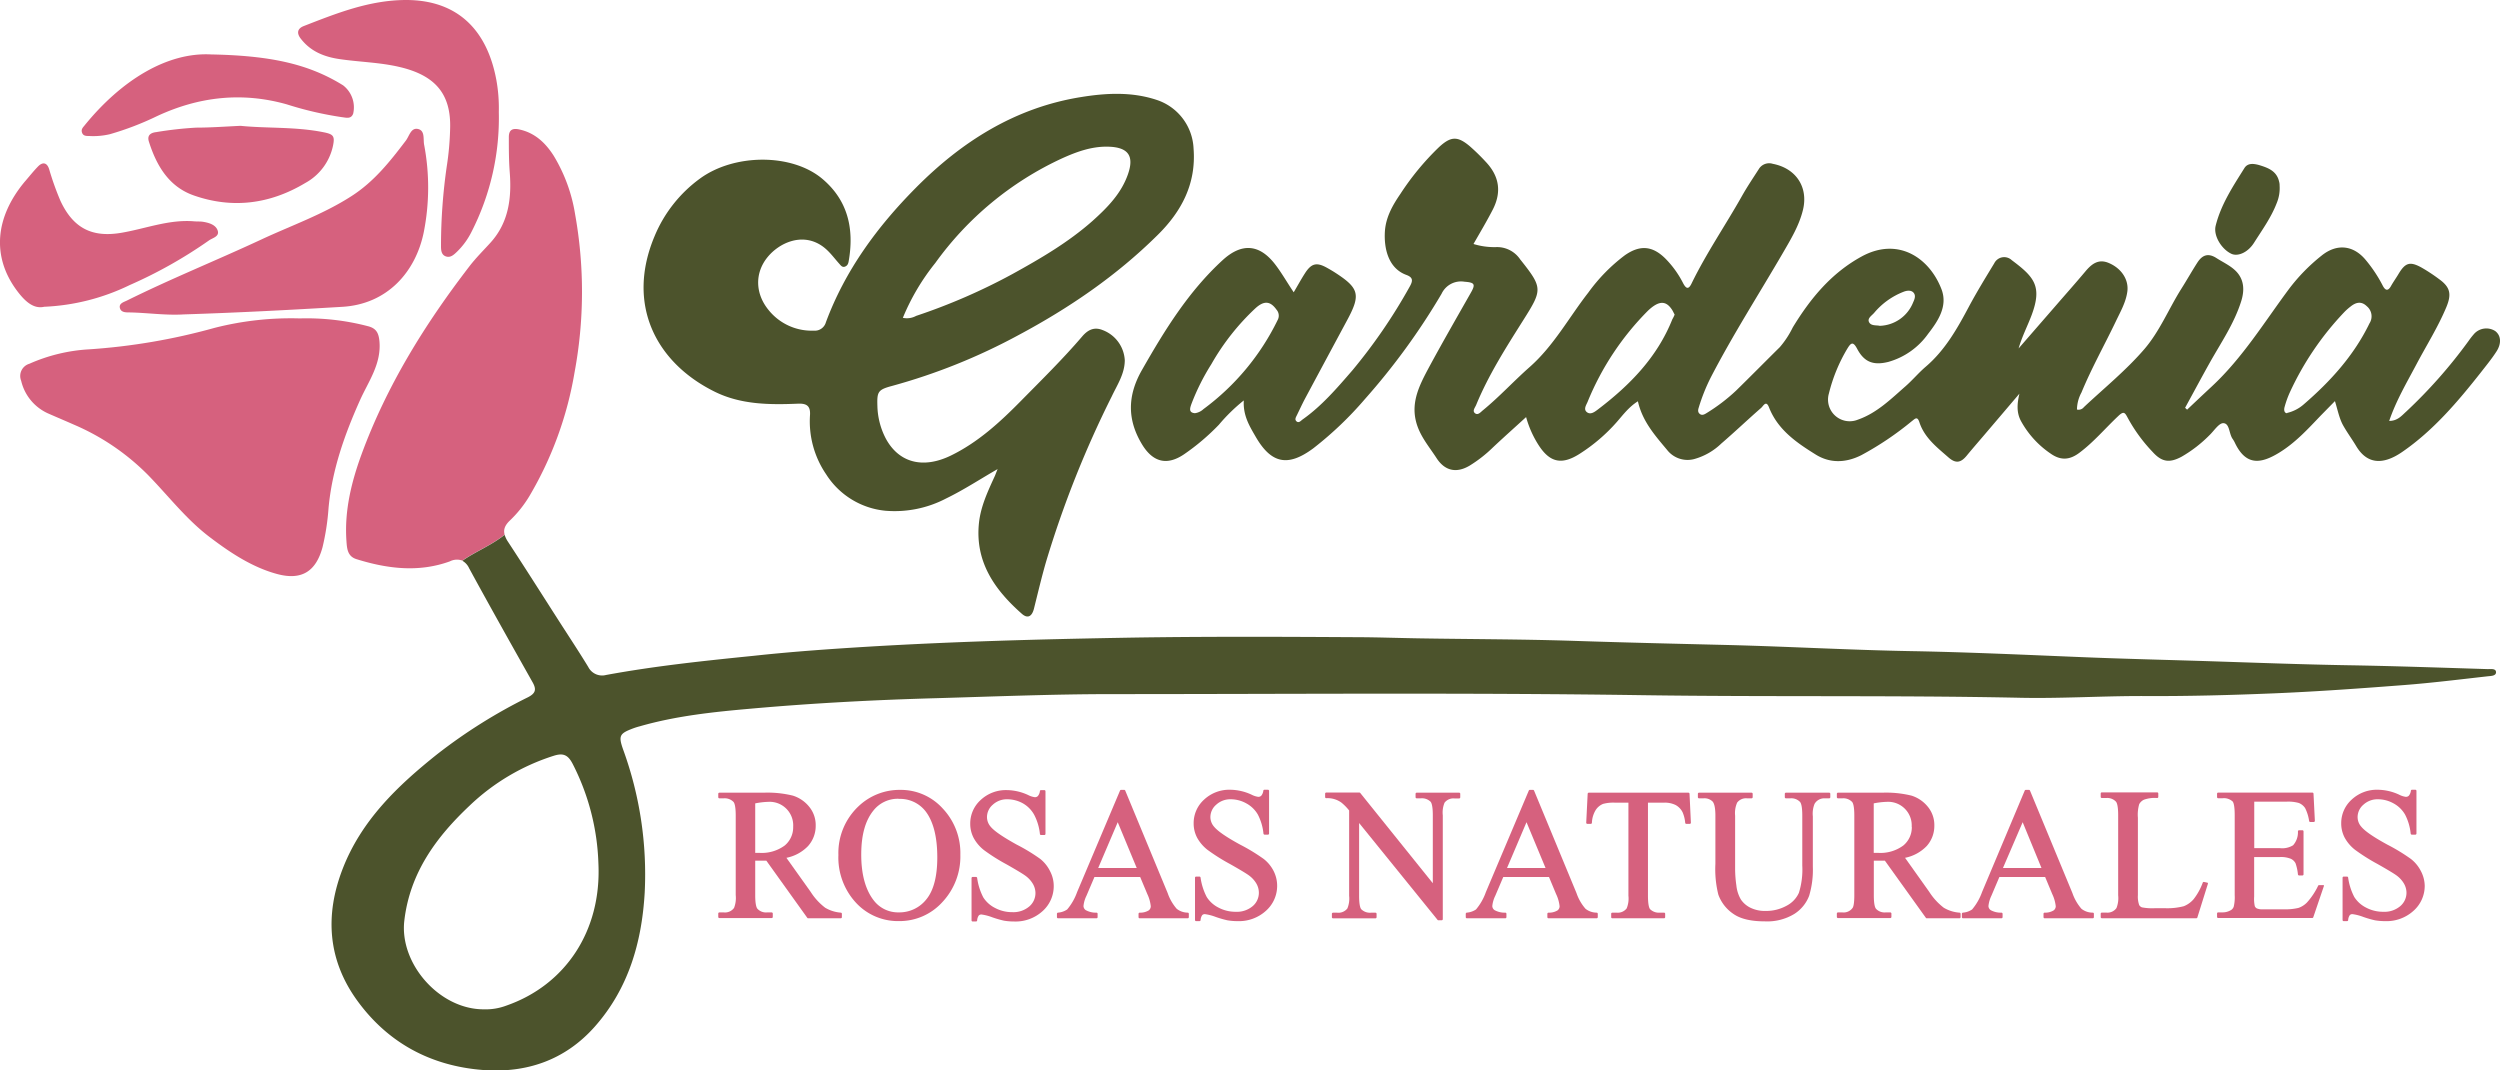 <?xml version="1.0" encoding="UTF-8"?>
<svg xmlns="http://www.w3.org/2000/svg" viewBox="0 0 553.91 237.14">
  <defs>
    <style>.a{fill:#d6617e;}.b{fill:#4c532c;}</style>
  </defs>
  <title>Untitled-3</title>
  <path class="a" d="M125.82,129.78a25.73,25.73,0,0,0,4.33-5.42,79.8,79.8,0,0,0,10-27.4,97.38,97.38,0,0,0,.13-35,35.9,35.9,0,0,0-4.75-13c-1.8-2.82-4.14-5.08-7.63-5.83-1.56-.33-2.32.13-2.31,1.73,0,2.54,0,5.07.19,7.62.46,5.72-.16,11.22-4.26,15.74-1.55,1.71-3.21,3.35-4.62,5.18-9.9,12.86-18.39,26.53-24,41.86-2.23,6.14-3.76,12.45-3.29,19.08.12,1.68.23,3.37,2.22,4,6.85,2.13,13.77,3,20.69.49a3.48,3.48,0,0,1,2.78-.17c2.92-2.06,6.39-3.36,9.36-5.75C124.36,131.84,124.67,130.88,125.82,129.78Z" transform="translate(-12.85 -14.45)"></path>
  <path class="b" d="M564,162.7c-10.39-.32-20.77-.69-31.16-.86-10.16-.18-20.32-.56-30.48-.89-9.71-.31-19.43-.53-29.14-.94-12.25-.5-24.5-1.07-36.75-1.29-13.46-.24-26.9-1-40.35-1.35-11.43-.28-22.86-.54-34.29-.92s-22.88-.37-34.32-.56c-4.56-.07-9.13-.24-13.68-.26-17.27-.1-34.55-.18-51.83.12-19.06.34-38.11.85-57.14,2-8.35.51-16.71,1.1-25,2C168.9,160.86,158,162,147.14,164a3.44,3.44,0,0,1-3.95-1.77c-2.1-3.45-4.33-6.81-6.51-10.21-3.75-5.85-7.47-11.73-11.28-17.54a5.75,5.75,0,0,1-.74-1.53c-3,2.39-6.44,3.69-9.36,5.75a3.6,3.6,0,0,1,1.49,1.65c4.61,8.47,9.34,16.88,14.07,25.28.89,1.59.66,2.42-1,3.29a117,117,0,0,0-20.11,12.61c-8.79,7-16.84,14.69-21,25.48-3.95,10.25-3.28,20.17,3.29,29.19,6.83,9.38,16.32,14.42,27.78,15.32,9.65.75,18.23-2.18,24.8-9.59,7.48-8.44,10.43-18.68,11.07-29.68a80.77,80.77,0,0,0-4.78-31.74c-1.07-3.05-.8-3.53,2.2-4.67a15.35,15.35,0,0,1,1.5-.47c8.09-2.33,16.45-3.19,24.76-3.92,13.62-1.21,27.29-1.93,41-2.31,12.85-.37,25.71-.89,38.57-.9,39.34,0,78.69-.34,118,.24,27.52.4,55.05,0,82.58.55,9.57.26,19.14-.41,28.71-.36s19-.21,28.48-.6c9.63-.4,19.25-1.1,28.86-1.84,6.18-.48,12.34-1.25,18.5-1.94.68-.07,1.85-.07,1.81-.93S564.65,162.72,564,162.7ZM125,237.27a13,13,0,0,1-5,.81c-9.84,0-18.66-10.16-17.57-19.62,1.23-10.62,7.08-18.56,14.5-25.54a48,48,0,0,1,18.55-11c2.06-.66,3.16-.32,4.24,1.75a51.9,51.9,0,0,1,5.72,22.18C146.11,220.66,138.18,232.69,125,237.27Z" transform="translate(-12.85 -14.45)"></path>
  <path class="b" d="M288.43,103.17a38.94,38.94,0,0,0-5.52,5.39,49.71,49.71,0,0,1-7.68,6.52c-3.77,2.57-6.86,1.8-9.24-2-3.45-5.58-3.37-11-.09-16.71,5-8.77,10.29-17.35,17.83-24.27,4.21-3.86,8.15-3.62,11.65.93,1.45,1.88,2.64,4,4.11,6.18.86-1.46,1.6-2.81,2.42-4.1,1.47-2.34,2.64-2.63,5-1.3.65.36,1.29.74,1.92,1.15,5.13,3.34,5.51,4.82,2.58,10.28Q306.7,94,302,102.77c-.63,1.19-1.19,2.41-1.78,3.62-.22.47-.6,1-.09,1.43s.94-.15,1.34-.44c4.25-3,7.62-6.95,11-10.85a120,120,0,0,0,12.65-18.45c.75-1.3.95-2.13-.68-2.72-4-1.47-5-5.89-4.74-9.74.23-3.1,1.72-5.72,3.42-8.2a58.9,58.9,0,0,1,8.55-10.36c2.62-2.41,4.08-2.52,6.82-.22A46,46,0,0,1,342,50.26c3.05,3.2,3.61,6.72,1.58,10.66-1.3,2.52-2.77,5-4.26,7.59a15.57,15.57,0,0,0,5,.69,6.17,6.17,0,0,1,5.36,2.74,2.09,2.09,0,0,0,.14.17c4.88,6.14,4.76,6.58.53,13.28-3.82,6.06-7.69,12.12-10.44,18.79-.25.6-.9,1.31-.25,1.83s1.25-.25,1.73-.64c3.67-3,6.84-6.48,10.37-9.59,5.36-4.73,8.71-11,13-16.5A38.55,38.55,0,0,1,372.87,71c3.36-2.34,6.13-2.1,9,.77a21.67,21.67,0,0,1,3.91,5.45c.68,1.28,1.22,1.39,1.88,0,3.28-6.73,7.53-12.91,11.19-19.42,1.13-2,2.44-3.94,3.69-5.89a2.68,2.68,0,0,1,3.11-1.16c5.16,1,7.91,5.2,6.66,10.25-.83,3.39-2.62,6.36-4.34,9.33-5.37,9.24-11.15,18.24-16.07,27.74a41,41,0,0,0-2.66,6.65c-.17.51-.27,1.05.22,1.44s1,.13,1.45-.15a40.28,40.28,0,0,0,6.58-5c3.26-3.19,6.46-6.44,9.71-9.65A20.43,20.43,0,0,0,410.06,87c3.9-6.41,8.55-12.06,15.28-15.73,8.09-4.4,15,.32,17.67,7.25,1.43,3.73-.71,7-2.95,9.88a16.16,16.16,0,0,1-8.81,6.23c-3.32.83-5.36.07-6.94-2.93-.93-1.75-1.42-1.2-2.16,0a36.12,36.12,0,0,0-4.08,9.93,4.8,4.8,0,0,0,6.42,5.8c4.2-1.46,7.32-4.57,10.58-7.42,1.56-1.37,2.91-3,4.5-4.35,4.3-3.69,7-8.52,9.59-13.4,1.73-3.22,3.65-6.35,5.55-9.48a2.45,2.45,0,0,1,3.88-.68c5,3.73,6.75,5.78,4.43,12.07-.92,2.48-2.17,4.84-2.92,7.48l8.16-9.39c2.2-2.54,4.44-5.06,6.6-7.63,1.39-1.67,2.9-2.89,5.2-1.92,2.82,1.18,4.46,3.69,4.14,6.28-.31,2.42-1.54,4.52-2.56,6.67-2.52,5.26-5.38,10.35-7.61,15.75a8.14,8.14,0,0,0-1,3.78,1.49,1.49,0,0,0,1.54-.54c4.52-4.24,9.37-8.17,13.42-12.88,3.42-4,5.39-8.94,8.18-13.36,1.2-1.9,2.3-3.85,3.51-5.74,1.08-1.69,2.39-2.27,4.32-1,1.57,1,3.36,1.78,4.57,3.2,1.57,1.87,1.55,4.13.83,6.38-1.55,4.9-4.45,9.12-6.94,13.55-1.86,3.32-3.65,6.68-5.47,10l.44.42c1.83-1.73,3.66-3.46,5.5-5.17,6.8-6.33,11.61-14.22,17.09-21.59a40.74,40.74,0,0,1,7.19-7.36c3.41-2.76,7.1-2.34,9.84,1a30.73,30.73,0,0,1,3.71,5.6c.51,1,1.12,1.44,1.85.12.51-.91,1.13-1.76,1.66-2.66,1.5-2.51,2.53-2.85,5.1-1.43a37.53,37.53,0,0,1,3.93,2.59c2.43,1.76,2.78,3.29,1.56,6.21-1.85,4.43-4.42,8.48-6.65,12.71-2.12,4-4.44,7.93-6,12.47,1.83,0,2.73-1.12,3.7-2A109.49,109.49,0,0,0,559.79,90a16.81,16.81,0,0,1,1.1-1.42,3.65,3.65,0,0,1,4.81-.78c1.32,1,1.44,2.82.19,4.66-1,1.54-2.2,3-3.36,4.49-5.15,6.53-10.53,12.88-17.43,17.63-4.63,3.2-8,2.42-10.21-1.3-.92-1.54-2-3-2.87-4.55s-1.2-3.36-1.83-5.41L527,106.57c-2.86,3-5.61,6-9.19,8.19-4,2.44-7.36,3-9.84-2.31a6,6,0,0,0-.46-.77c-.81-1.15-.63-3.37-2-3.47-1-.08-2.08,1.66-3.09,2.63a29.05,29.05,0,0,1-6.19,4.79c-2.65,1.43-4.36,1.23-6.39-1a35.26,35.26,0,0,1-5.55-7.58c-.63-1.18-.87-1.6-2.11-.42-2.88,2.71-5.44,5.78-8.64,8.16-2.17,1.62-4.15,1.72-6.39.13a20.75,20.75,0,0,1-6.56-7.25c-1-1.93-.8-3.88-.31-6q-3.87,4.56-7.75,9.11c-1.31,1.54-2.64,3.06-3.92,4.62s-2.4,1.82-4,.44c-2.59-2.27-5.36-4.38-6.49-7.83-.48-1.46-1-.74-1.72-.21a68.63,68.63,0,0,1-11.15,7.5c-3.4,1.71-6.9,1.85-10.09-.13-4.25-2.64-8.42-5.49-10.37-10.48-.64-1.64-1.25-.29-1.72.12-3,2.62-5.85,5.34-8.85,7.92a14,14,0,0,1-5.75,3.36,5.74,5.74,0,0,1-6.24-1.94c-2.69-3.22-5.49-6.35-6.48-10.79-2,1.25-3.28,3-4.69,4.61a38.42,38.42,0,0,1-8.33,7.1c-3.83,2.4-6.44,1.87-8.9-1.87a22.57,22.57,0,0,1-2.85-6.34c-2.57,2.35-5,4.51-7.38,6.75a29.47,29.47,0,0,1-5.12,4c-2.94,1.75-5.51,1.18-7.35-1.67-1.7-2.62-3.79-5-4.56-8.18-1.1-4.45.93-8.24,2.89-11.92,3-5.55,6.14-11,9.22-16.43,1.16-2,.92-2.37-1.35-2.54a4.75,4.75,0,0,0-5.08,2.67,149.14,149.14,0,0,1-17,23.35,78.22,78.22,0,0,1-11.15,10.68c-.12.09-.23.19-.35.27-5.52,4.06-9.19,3.37-12.64-2.54C289.79,109,288.23,106.6,288.43,103.17Zm95.47-19c-.18-.32-.33-.66-.53-1C382,81,380.42,81,378,83.27a61.46,61.46,0,0,0-13.41,20.25c-.3.7-.95,1.63-.13,2.26s1.73-.08,2.43-.61c7.05-5.36,13.13-11.54,16.5-20C383.57,84.88,383.73,84.55,383.9,84.14ZM277.6,106a3.47,3.47,0,0,0,1.91-.92,53.72,53.72,0,0,0,16.42-19.72,2,2,0,0,0-.24-2.28c-1.37-1.94-2.76-2.07-4.66-.35a52.27,52.27,0,0,0-9.79,12.41,49.36,49.36,0,0,0-4.4,8.78C276.5,104.88,276.15,105.88,277.6,106Zm242-.06a8.5,8.5,0,0,0,3.68-1.9c5.92-5.11,11.1-10.81,14.56-17.94a2.89,2.89,0,0,0-.59-3.8c-1.21-1.18-2.42-.88-3.6.07a12.56,12.56,0,0,0-1.34,1.18,65.4,65.4,0,0,0-12.14,17.89,21.25,21.25,0,0,0-1.13,3.16C518.82,105.35,519,106,519.59,106Zm-90.22-19.3a8.23,8.23,0,0,0,7.35-5.19c.32-.7.64-1.48.12-2.12s-1.48-.54-2.27-.22a16.11,16.11,0,0,0-6.47,4.64c-.5.6-1.52,1.18-1.18,2C427.35,86.73,428.6,86.45,429.37,86.65Z" transform="translate(-12.85 -14.45)"></path>
  <path class="b" d="M233.89,118.38c-3.88,2.22-7.49,4.61-11.39,6.5A24.6,24.6,0,0,1,209,127.61a17.54,17.54,0,0,1-13.1-8.06,20.8,20.8,0,0,1-3.58-13.16c.12-2-.75-2.58-2.65-2.5-6.31.26-12.63.23-18.46-2.65-13.22-6.53-19.63-19.5-13.32-34.48a30,30,0,0,1,10-12.71c7.6-5.59,20.37-5.66,27.13,0,5.74,4.82,7.11,11.15,5.87,18.26-.09.52-.24,1-.84,1.22s-.94-.3-1.29-.69c-1.33-1.48-2.41-3.1-4.25-4.2-4.21-2.52-9-.37-11.58,2.76-2.88,3.51-2.78,8.09.21,11.74a12.24,12.24,0,0,0,10,4.57,2.55,2.55,0,0,0,2.7-1.86c4.27-11.51,11.39-21.18,19.92-29.78,10.16-10.25,22-17.75,36.53-20.1,5.58-.91,11.32-1.23,16.88.63a11.88,11.88,0,0,1,8.13,10.74c.62,7.82-2.68,14-8,19.22-9.09,9-19.57,16.15-30.85,22.17a131.72,131.72,0,0,1-28,11.24c-3.1.83-3.3,1.3-3.2,4.45a16.41,16.41,0,0,0,1.82,7.12c2.89,5.44,8.25,6.86,14.45,3.85,6-2.92,10.86-7.37,15.49-12.07S248.34,94,252.62,89c1.2-1.4,2.6-2.21,4.55-1.41a7.58,7.58,0,0,1,4.89,6.66c0,3-1.66,5.44-2.87,8a228.48,228.48,0,0,0-14.56,36.63c-1,3.45-1.82,6.94-2.69,10.42-.41,1.63-1.32,2.35-2.69,1.14-6-5.29-10.36-11.47-9.51-20,.37-3.76,2-7.19,3.56-10.59C233.51,119.32,233.69,118.85,233.89,118.38Zm-21-33.51a4.24,4.24,0,0,0,2.94-.43,132.54,132.54,0,0,0,21.35-9.28c6.22-3.43,12.34-7,17.7-11.73,3.34-3,6.42-6.12,7.9-10.42,1.41-4.07,0-5.94-4.37-6.06-3.69-.1-7.06,1.14-10.34,2.63a71.48,71.48,0,0,0-28,23.15A49.17,49.17,0,0,0,212.89,84.87Z" transform="translate(-12.85 -14.45)"></path>
  <path class="a" d="M79.28,85a53.57,53.57,0,0,1,15.08,1.72c1.87.47,2.39,1.52,2.56,3.34.45,5-2.41,8.86-4.28,13-3.44,7.68-6.23,15.52-7,24a52.61,52.61,0,0,1-1.33,8.64c-1.47,5.43-4.69,7.39-10.1,5.92S64,137,59.51,133.6c-5.27-3.94-9.23-9.14-13.75-13.79a51.73,51.73,0,0,0-16.55-11.28c-1.85-.82-3.71-1.6-5.55-2.41a10.55,10.55,0,0,1-6.12-7.3,2.82,2.82,0,0,1,1.81-3.77,37.8,37.8,0,0,1,13.24-3.2A137.2,137.2,0,0,0,60.37,87.1,68.4,68.4,0,0,1,79.28,85Z" transform="translate(-12.85 -14.45)"></path>
  <path class="a" d="M53.59,84.11c-4.05.25-8.07-.37-12.1-.44-.81,0-1.85,0-2.08-1s.85-1.28,1.54-1.62c9.78-4.85,19.92-8.93,29.81-13.54,6.69-3.12,13.7-5.56,20-9.63,5-3.21,8.51-7.67,12-12.26.77-1,1.13-2.95,2.71-2.59s1.12,2.22,1.35,3.48a50.8,50.8,0,0,1-.08,19.39c-1.76,8.69-8,16-18.19,16.54C76.87,83.14,65.24,83.74,53.59,84.11Z" transform="translate(-12.85 -14.45)"></path>
  <path class="a" d="M123.37,39.26a55.53,55.53,0,0,1-6,26.46,16.27,16.27,0,0,1-3.27,4.51c-.73.7-1.49,1.42-2.54,1s-1-1.62-1-2.54a123.81,123.81,0,0,1,1.28-17.41,63.07,63.07,0,0,0,.74-8.25c.27-7.88-3.42-11.85-11-13.69-4.46-1.08-9-1.13-13.53-1.8-3.37-.5-6.34-1.68-8.51-4.46-1-1.24-.84-2.29.62-2.86,7.3-2.84,14.53-5.74,22.63-5.77,11.76,0,18,7,20,17.53A35.07,35.07,0,0,1,123.37,39.26Z" transform="translate(-12.85 -14.45)"></path>
  <path class="a" d="M22.64,82.42c-2.38.55-4.31-1.23-6.14-3.71-5.5-7.5-4.71-16.15,1.83-24,1-1.15,1.9-2.3,2.94-3.37s2-.89,2.47.6a61.92,61.92,0,0,0,2.5,7c2.82,6.06,7,8.21,13.55,7.08,5.35-.91,10.52-3,16.09-2.53.67.06,1.36,0,2,.11,1.28.21,2.69.64,3.16,1.82.58,1.45-1.12,1.73-1.93,2.33a101.48,101.48,0,0,1-17.52,9.86A47.93,47.93,0,0,1,22.64,82.42Z" transform="translate(-12.85 -14.45)"></path>
  <path class="a" d="M66.15,42.33c5.78.59,12.08.17,18.28,1.4,2.32.45,2.66.85,2.18,3.11A12.29,12.29,0,0,1,80.48,55c-7.8,4.67-16.11,5.76-24.7,2.75-5.53-1.94-8.25-6.6-9.94-11.92-.42-1.34.3-1.94,1.57-2.1a82.62,82.62,0,0,1,8.9-1C59.44,42.73,62.56,42.5,66.15,42.33Z" transform="translate(-12.85 -14.45)"></path>
  <path class="a" d="M59.59,26.51c12.89.25,21.49,2,29.28,6.85a6.16,6.16,0,0,1,2.23,6.27c-.47,1.27-1.56.88-2.49.78a77.51,77.51,0,0,1-12.19-2.83c-9.89-2.8-19.46-1.74-28.78,2.6a65.23,65.23,0,0,1-10.43,4,16,16,0,0,1-4.67.4c-.6,0-1.25,0-1.51-.73s.17-1.13.55-1.6C39.78,32.15,49.94,26,59.59,26.51Z" transform="translate(-12.85 -14.45)"></path>
  <path class="b" d="M517.93,55.59a8.59,8.59,0,0,1-.65,3.88c-1.22,3.17-3.2,5.9-5,8.74-1.34,2.15-3.54,3.12-5,2.49-2.18-1-4.07-4-3.52-6.23,1.17-4.71,3.83-8.72,6.36-12.76.75-1.22,2.11-1,3.26-.69,2,.61,3.89,1.31,4.43,3.64A3,3,0,0,1,517.93,55.59Z" transform="translate(-12.85 -14.45)"></path>
  <path class="a" d="M199.16,216.66a7.9,7.9,0,0,1-3.48-1.09,13.61,13.61,0,0,1-3.22-3.52h0l-5.37-7.54a9.08,9.08,0,0,0,4.8-2.61,6.69,6.69,0,0,0,1.69-4.54,6.38,6.38,0,0,0-1.49-4.22,7.5,7.5,0,0,0-3.58-2.41,23.44,23.44,0,0,0-6.43-.65h-9.84a.25.25,0,0,0-.25.25v.75a.25.25,0,0,0,.25.25h1a2.7,2.7,0,0,1,2.13.8c.22.25.49,1,.49,3v17.65a6.06,6.06,0,0,1-.37,2.83,2.47,2.47,0,0,1-2.25,1h-1a.25.25,0,0,0-.25.25v.75a.25.25,0,0,0,.25.25h11.58a.25.25,0,0,0,.25-.25v-.75a.25.25,0,0,0-.25-.25h-1.06a2.56,2.56,0,0,1-2.08-.8c-.23-.25-.5-1-.5-3v-7.67h.93l1.53,0,9.07,12.66a.24.24,0,0,0,.2.11h7.22a.25.25,0,0,0,.25-.25v-.75A.26.26,0,0,0,199.16,216.66Zm-10.57-19a5.23,5.23,0,0,1-1.87,4.12,8.56,8.56,0,0,1-5.67,1.63h-.87V192.45a17.13,17.13,0,0,1,2.88-.34,5.22,5.22,0,0,1,5.53,5.52Z" transform="translate(-12.85 -14.45)"></path>
  <path class="a" d="M212.36,189.46a13.18,13.18,0,0,0-9.29,3.63,14.21,14.21,0,0,0-4.46,10.8,14.75,14.75,0,0,0,3.87,10.55,12.65,12.65,0,0,0,9.56,4.09,12.78,12.78,0,0,0,9.59-4.19,14.76,14.76,0,0,0,4-10.51,14.35,14.35,0,0,0-3.92-10.26A12.5,12.5,0,0,0,212.36,189.46Zm-.38,2a7.13,7.13,0,0,1,5.86,2.64c1.78,2.24,2.68,5.71,2.68,10.31,0,4.23-.82,7.36-2.43,9.31A7.59,7.59,0,0,1,212,216.6a6.77,6.77,0,0,1-5.55-2.64c-1.84-2.35-2.78-5.77-2.78-10.15s.91-7.55,2.68-9.75A6.89,6.89,0,0,1,212,191.43Z" transform="translate(-12.85 -14.45)"></path>
  <path class="a" d="M243.35,204.77a40.6,40.6,0,0,0-5.21-3.17c-3-1.66-5-3-5.81-4a3.26,3.26,0,0,1-.8-2.12,3.63,3.63,0,0,1,1.28-2.73,4.6,4.6,0,0,1,3.26-1.21,7.16,7.16,0,0,1,3.43.91A6.56,6.56,0,0,1,242,195a11.78,11.78,0,0,1,1.26,4.24.25.25,0,0,0,.24.22h.74a.25.25,0,0,0,.25-.25v-9.45a.25.25,0,0,0-.25-.25h-.74a.25.25,0,0,0-.24.19,2.06,2.06,0,0,1-.46,1.13.9.9,0,0,1-.67.25,4.5,4.5,0,0,1-1.48-.48,11.46,11.46,0,0,0-4.66-1.09,8.17,8.17,0,0,0-5.86,2.19,7,7,0,0,0-2.31,5.25,6.73,6.73,0,0,0,.79,3.22,8.73,8.73,0,0,0,2.29,2.66,41.45,41.45,0,0,0,5,3.15c2.29,1.3,3.7,2.16,4.21,2.55a5.92,5.92,0,0,1,1.64,1.84,4.11,4.11,0,0,1,.52,1.92,3.88,3.88,0,0,1-1.37,3,5.42,5.42,0,0,1-3.77,1.26,8,8,0,0,1-3.83-.94,6.58,6.58,0,0,1-2.59-2.33,13.22,13.22,0,0,1-1.36-4.32.26.26,0,0,0-.25-.21h-.74a.25.25,0,0,0-.25.25v9.37a.25.25,0,0,0,.25.25h.74a.26.26,0,0,0,.25-.21,2.12,2.12,0,0,1,.36-1.12.79.79,0,0,1,.61-.22,10.68,10.68,0,0,1,2.38.62,22.9,22.9,0,0,0,2.6.75,13.41,13.41,0,0,0,2.25.18,8.89,8.89,0,0,0,6.31-2.31,7.41,7.41,0,0,0,2.46-5.54,7.06,7.06,0,0,0-.78-3.23A8,8,0,0,0,243.35,204.77Z" transform="translate(-12.85 -14.45)"></path>
  <path class="a" d="M276,216.66a4,4,0,0,1-2.43-.85,10.48,10.48,0,0,1-2-3.47l-9.41-22.73a.23.23,0,0,0-.23-.15h-.69a.25.25,0,0,0-.23.15l-9.51,22.49a12.39,12.39,0,0,1-2.2,3.85,4.16,4.16,0,0,1-2.06.71.27.27,0,0,0-.21.25v.75a.25.25,0,0,0,.25.25h8.51a.25.25,0,0,0,.25-.25v-.75a.25.25,0,0,0-.23-.25,4.58,4.58,0,0,1-2.4-.56,1.15,1.15,0,0,1-.5-.9,6.61,6.61,0,0,1,.66-2.28l1.77-4.16h10.13l1.58,3.77a8.42,8.42,0,0,1,.77,2.71,1.14,1.14,0,0,1-.47.93,3.57,3.57,0,0,1-2,.49.26.26,0,0,0-.24.25v.75a.25.25,0,0,0,.25.25H276a.25.25,0,0,0,.25-.25v-.75A.25.25,0,0,0,276,216.66Zm-11.29-9.89h-8.54l4.33-10.15Z" transform="translate(-12.85 -14.45)"></path>
  <path class="a" d="M292.85,204.77a41.67,41.67,0,0,0-5.21-3.17c-3.05-1.66-5-3-5.81-4a3.26,3.26,0,0,1-.8-2.12,3.63,3.63,0,0,1,1.28-2.73,4.6,4.6,0,0,1,3.26-1.21,7.09,7.09,0,0,1,3.42.91,6.52,6.52,0,0,1,2.55,2.47,11.59,11.59,0,0,1,1.25,4.24.27.27,0,0,0,.25.22h.74a.25.25,0,0,0,.25-.25v-9.45a.25.25,0,0,0-.25-.25H293a.24.24,0,0,0-.24.19,2.11,2.11,0,0,1-.46,1.13.9.9,0,0,1-.67.25,4.5,4.5,0,0,1-1.48-.48,11.46,11.46,0,0,0-4.66-1.09,8.17,8.17,0,0,0-5.86,2.19,7,7,0,0,0-2.31,5.25,6.73,6.73,0,0,0,.79,3.22,8.73,8.73,0,0,0,2.29,2.66,42,42,0,0,0,5,3.15c2.3,1.3,3.71,2.16,4.22,2.55a5.92,5.92,0,0,1,1.64,1.84,4.09,4.09,0,0,1,.51,1.92,3.87,3.87,0,0,1-1.36,3,5.42,5.42,0,0,1-3.77,1.26,8.08,8.08,0,0,1-3.84-.94,6.62,6.62,0,0,1-2.58-2.33,13.19,13.19,0,0,1-1.37-4.32.25.25,0,0,0-.24-.21h-.74a.25.25,0,0,0-.25.25v9.37a.25.25,0,0,0,.25.25h.74a.26.26,0,0,0,.25-.21,2.12,2.12,0,0,1,.36-1.12.78.78,0,0,1,.6-.22,10.69,10.69,0,0,1,2.39.62,22.9,22.9,0,0,0,2.6.75,13.41,13.41,0,0,0,2.25.18,8.88,8.88,0,0,0,6.3-2.31,7.37,7.37,0,0,0,2.46-5.54,7.21,7.21,0,0,0-.77-3.23A8,8,0,0,0,292.85,204.77Z" transform="translate(-12.85 -14.45)"></path>
  <path class="a" d="M336.15,190.08h-9.41a.25.25,0,0,0-.25.25v.75a.25.25,0,0,0,.25.25h.93a2.72,2.72,0,0,1,2.15.76c.22.25.49,1,.49,3v15.05l-16.08-20a.25.25,0,0,0-.19-.09H306.7a.25.25,0,0,0-.25.25v.75a.25.25,0,0,0,.25.25,5.24,5.24,0,0,1,3.39,1,11.41,11.41,0,0,1,1.68,1.72v18.91a5.7,5.7,0,0,1-.39,2.8,2.51,2.51,0,0,1-2.25.94h-.93a.25.25,0,0,0-.25.25v.75a.25.25,0,0,0,.25.25h9.4a.25.25,0,0,0,.25-.25v-.75a.25.25,0,0,0-.25-.25h-1a2.74,2.74,0,0,1-2.14-.76c-.22-.25-.48-1-.48-3V196.8l17.38,21.46a.22.22,0,0,0,.19.09h.72a.25.25,0,0,0,.25-.25v-23a5.7,5.7,0,0,1,.39-2.8,2.47,2.47,0,0,1,2.23-.94h1a.26.26,0,0,0,.25-.25v-.75A.25.25,0,0,0,336.15,190.08Z" transform="translate(-12.85 -14.45)"></path>
  <path class="a" d="M366.58,216.66a4,4,0,0,1-2.43-.85,10.3,10.3,0,0,1-2-3.47l-9.41-22.73a.25.25,0,0,0-.23-.15h-.7a.25.25,0,0,0-.23.15l-9.51,22.49a12.21,12.21,0,0,1-2.19,3.85,4.22,4.22,0,0,1-2.07.71.27.27,0,0,0-.2.25v.75a.25.25,0,0,0,.25.25h8.51a.25.25,0,0,0,.25-.25v-.75a.25.25,0,0,0-.23-.25,4.58,4.58,0,0,1-2.4-.56,1.12,1.12,0,0,1-.5-.9,6.61,6.61,0,0,1,.66-2.28l1.77-4.16h10.13l1.57,3.77a8.25,8.25,0,0,1,.78,2.71,1.14,1.14,0,0,1-.47.93,3.57,3.57,0,0,1-2,.49.26.26,0,0,0-.24.25v.75a.25.25,0,0,0,.25.25h10.67a.26.26,0,0,0,.25-.25v-.75A.26.26,0,0,0,366.58,216.66Zm-11.29-9.89h-8.54l4.32-10.15Z" transform="translate(-12.85 -14.45)"></path>
  <path class="a" d="M386.94,190.08H364.87a.26.26,0,0,0-.25.24l-.32,6.41a.26.26,0,0,0,.07.18.25.25,0,0,0,.18.08h.76a.25.25,0,0,0,.25-.23,5.81,5.81,0,0,1,.83-2.82,3.5,3.5,0,0,1,1.66-1.38,8.68,8.68,0,0,1,2.6-.27h3v20.63a5.7,5.7,0,0,1-.39,2.8,2.49,2.49,0,0,1-2.23.94h-.95a.25.25,0,0,0-.25.25v.75a.25.25,0,0,0,.25.25h11.46a.25.25,0,0,0,.25-.25v-.75a.25.25,0,0,0-.25-.25h-.94a2.76,2.76,0,0,1-2.14-.76c-.22-.25-.48-1-.48-3V192.29h3.56a5.41,5.41,0,0,1,2.58.53,3.72,3.72,0,0,1,1.54,1.62,7.48,7.48,0,0,1,.57,2.33.26.26,0,0,0,.25.22h.76a.25.25,0,0,0,.18-.08.24.24,0,0,0,.07-.18l-.3-6.41A.26.26,0,0,0,386.94,190.08Z" transform="translate(-12.85 -14.45)"></path>
  <path class="a" d="M418.12,190.08h-9.57a.25.25,0,0,0-.25.25v.75a.25.25,0,0,0,.25.25h1a2.65,2.65,0,0,1,2.12.8c.23.26.5,1,.5,3v11.06a17.31,17.31,0,0,1-.75,6.08,6,6,0,0,1-2.75,2.87,9.32,9.32,0,0,1-4.63,1.14,7.22,7.22,0,0,1-3.38-.72,5.41,5.41,0,0,1-2.09-1.81,7.67,7.67,0,0,1-1-3.1,26.21,26.21,0,0,1-.28-3.61V195.17a5.74,5.74,0,0,1,.45-2.89,2.44,2.44,0,0,1,2.19-.95h1a.26.26,0,0,0,.25-.25v-.75a.25.25,0,0,0-.25-.25H389.29a.25.25,0,0,0-.25.25v.75a.25.25,0,0,0,.25.25h1a2.56,2.56,0,0,1,2,.7c.42.47.63,1.53.63,3.14v10.68a23.27,23.27,0,0,0,.65,6.81A8.71,8.71,0,0,0,397,217c1.56,1.06,3.87,1.59,6.86,1.59a11.53,11.53,0,0,0,6.57-1.66,8.26,8.26,0,0,0,3.26-4,20,20,0,0,0,.82-6.46V195.33a5.81,5.81,0,0,1,.38-2.77,2.48,2.48,0,0,1,2.24-1.23h1a.25.25,0,0,0,.25-.25v-.75A.25.25,0,0,0,418.12,190.08Z" transform="translate(-12.85 -14.45)"></path>
  <path class="a" d="M447,216.66a7.9,7.9,0,0,1-3.48-1.09,13.79,13.79,0,0,1-3.22-3.52l-5.36-7.54a9.12,9.12,0,0,0,4.8-2.61,6.69,6.69,0,0,0,1.69-4.54,6.38,6.38,0,0,0-1.49-4.22,7.55,7.55,0,0,0-3.58-2.41,23.54,23.54,0,0,0-6.43-.65h-9.85a.25.25,0,0,0-.25.25v.75a.26.26,0,0,0,.25.25h1a2.67,2.67,0,0,1,2.13.8c.22.25.49,1,.49,3v17.65c0,1.87-.2,2.57-.38,2.83a2.45,2.45,0,0,1-2.24,1h-1a.25.25,0,0,0-.25.25v.75a.26.26,0,0,0,.25.25h11.59a.26.26,0,0,0,.25-.25v-.75a.25.25,0,0,0-.25-.25H430.6a2.59,2.59,0,0,1-2.09-.8c-.22-.25-.49-1-.49-3v-7.67h.92l1.53,0,9.08,12.66a.23.23,0,0,0,.2.11H447a.26.26,0,0,0,.25-.25v-.75A.26.26,0,0,0,447,216.66Zm-10.56-19a5.21,5.21,0,0,1-1.88,4.12,8.51,8.51,0,0,1-5.66,1.63H428V192.45a17,17,0,0,1,2.88-.34,5.22,5.22,0,0,1,5.53,5.52Z" transform="translate(-12.85 -14.45)"></path>
  <path class="a" d="M476.47,216.66a4,4,0,0,1-2.44-.85,10.5,10.5,0,0,1-2-3.47h0l-9.41-22.73a.25.25,0,0,0-.23-.15h-.7a.25.25,0,0,0-.23.15L452,212.1a12.39,12.39,0,0,1-2.2,3.85,4.16,4.16,0,0,1-2.06.71.27.27,0,0,0-.21.25v.75a.26.26,0,0,0,.25.25h8.52a.26.26,0,0,0,.25-.25v-.75a.26.26,0,0,0-.24-.25,4.58,4.58,0,0,1-2.4-.56,1.14,1.14,0,0,1-.49-.9,6.76,6.76,0,0,1,.65-2.28l1.77-4.16h10.14l1.57,3.77a8.45,8.45,0,0,1,.78,2.71,1.15,1.15,0,0,1-.48.93,3.57,3.57,0,0,1-2,.49.25.25,0,0,0-.23.25v.75a.25.25,0,0,0,.25.25h10.66a.25.25,0,0,0,.25-.25v-.75A.25.25,0,0,0,476.47,216.66Zm-11.3-9.89h-8.54L461,196.62Z" transform="translate(-12.85 -14.45)"></path>
  <path class="a" d="M501.84,210l-.66-.14a.24.24,0,0,0-.28.15,13.44,13.44,0,0,1-2,3.64,5.58,5.58,0,0,1-2.19,1.58,14.38,14.38,0,0,1-4.28.44h-2a12.17,12.17,0,0,1-3-.18,1.15,1.15,0,0,1-.61-.51,5.5,5.5,0,0,1-.29-2.18V195.63a8.36,8.36,0,0,1,.29-3,2.27,2.27,0,0,1,1.07-1,7.18,7.18,0,0,1,2.91-.37h0a.25.25,0,0,0,.18-.08.22.22,0,0,0,.07-.17v-.75a.25.25,0,0,0-.25-.25H478.54a.25.25,0,0,0-.25.25v.75a.26.26,0,0,0,.25.25h1a2.63,2.63,0,0,1,2.12.8c.23.26.5,1,.5,3V212.8a6,6,0,0,1-.38,2.85,2.45,2.45,0,0,1-2.24,1h-1a.25.25,0,0,0-.25.25v.75a.26.26,0,0,0,.25.25h20.94a.23.23,0,0,0,.23-.18l2.32-7.42a.25.25,0,0,0,0-.2A.21.21,0,0,0,501.84,210Z" transform="translate(-12.85 -14.45)"></path>
  <path class="a" d="M527.49,210.56h-.8a.24.24,0,0,0-.22.13A15.45,15.45,0,0,1,524,214.4a4.85,4.85,0,0,1-1.89,1.21,12.44,12.44,0,0,1-3.26.31h-4.58a3,3,0,0,1-1.39-.2,1,1,0,0,1-.45-.5,7.55,7.55,0,0,1-.14-2.12v-8.76H518a5.77,5.77,0,0,1,2.4.38,2.25,2.25,0,0,1,1.06,1,10.54,10.54,0,0,1,.53,2.48.27.27,0,0,0,.25.22h.74a.25.25,0,0,0,.25-.25v-9.52a.25.25,0,0,0-.25-.25h-.74a.26.26,0,0,0-.25.24,4.32,4.32,0,0,1-1.07,3.09,4.6,4.6,0,0,1-2.92.64h-5.69v-10.3h7.16a8.59,8.59,0,0,1,2.71.29,3,3,0,0,1,1.4,1.13,9.31,9.31,0,0,1,.89,2.87.26.26,0,0,0,.25.21h.77a.23.23,0,0,0,.18-.08.23.23,0,0,0,.07-.19l-.3-6a.25.25,0,0,0-.25-.24H504.32a.25.25,0,0,0-.25.25v.75a.25.25,0,0,0,.25.25h1a2.84,2.84,0,0,1,2.2.72c.21.24.46,1,.46,3v17.75a8.84,8.84,0,0,1-.22,2.56,1.42,1.42,0,0,1-.75.83,3.48,3.48,0,0,1-1.69.43h-1a.25.25,0,0,0-.25.25v.75a.25.25,0,0,0,.25.25h20.83a.25.25,0,0,0,.24-.17l2.33-6.85a.24.24,0,0,0,0-.23A.23.23,0,0,0,527.49,210.56Z" transform="translate(-12.85 -14.45)"></path>
  <path class="a" d="M549.23,207.45a8,8,0,0,0-2.2-2.68,41.35,41.35,0,0,0-5.21-3.17c-3.05-1.66-5-3-5.81-4a3.21,3.21,0,0,1-.8-2.12,3.63,3.63,0,0,1,1.28-2.73,4.6,4.6,0,0,1,3.26-1.21,7.09,7.09,0,0,1,3.42.91,6.52,6.52,0,0,1,2.55,2.47,11.59,11.59,0,0,1,1.25,4.24.27.27,0,0,0,.25.22H548a.25.25,0,0,0,.25-.25v-9.45a.25.25,0,0,0-.25-.25h-.74a.24.24,0,0,0-.24.19,2.11,2.11,0,0,1-.46,1.13.9.9,0,0,1-.67.25,4.5,4.5,0,0,1-1.48-.48,11.46,11.46,0,0,0-4.66-1.09,8.17,8.17,0,0,0-5.86,2.19,7,7,0,0,0-2.31,5.25,6.73,6.73,0,0,0,.79,3.22,8.73,8.73,0,0,0,2.29,2.66,42,42,0,0,0,5,3.15c2.29,1.3,3.71,2.16,4.22,2.55a5.92,5.92,0,0,1,1.64,1.84,4.11,4.11,0,0,1,.52,1.92,3.88,3.88,0,0,1-1.37,3,5.42,5.42,0,0,1-3.77,1.26,8.05,8.05,0,0,1-3.84-.94,6.62,6.62,0,0,1-2.58-2.33,13.19,13.19,0,0,1-1.37-4.32.25.25,0,0,0-.24-.21h-.74a.25.25,0,0,0-.25.25v9.37a.25.25,0,0,0,.25.25h.74a.26.26,0,0,0,.25-.21,2.12,2.12,0,0,1,.36-1.12.78.78,0,0,1,.6-.22,10.69,10.69,0,0,1,2.39.62,22.9,22.9,0,0,0,2.6.75,13.41,13.41,0,0,0,2.25.18,8.88,8.88,0,0,0,6.3-2.31,7.37,7.37,0,0,0,2.46-5.54A7.21,7.21,0,0,0,549.23,207.45Z" transform="translate(-12.85 -14.45)"></path>
</svg>
